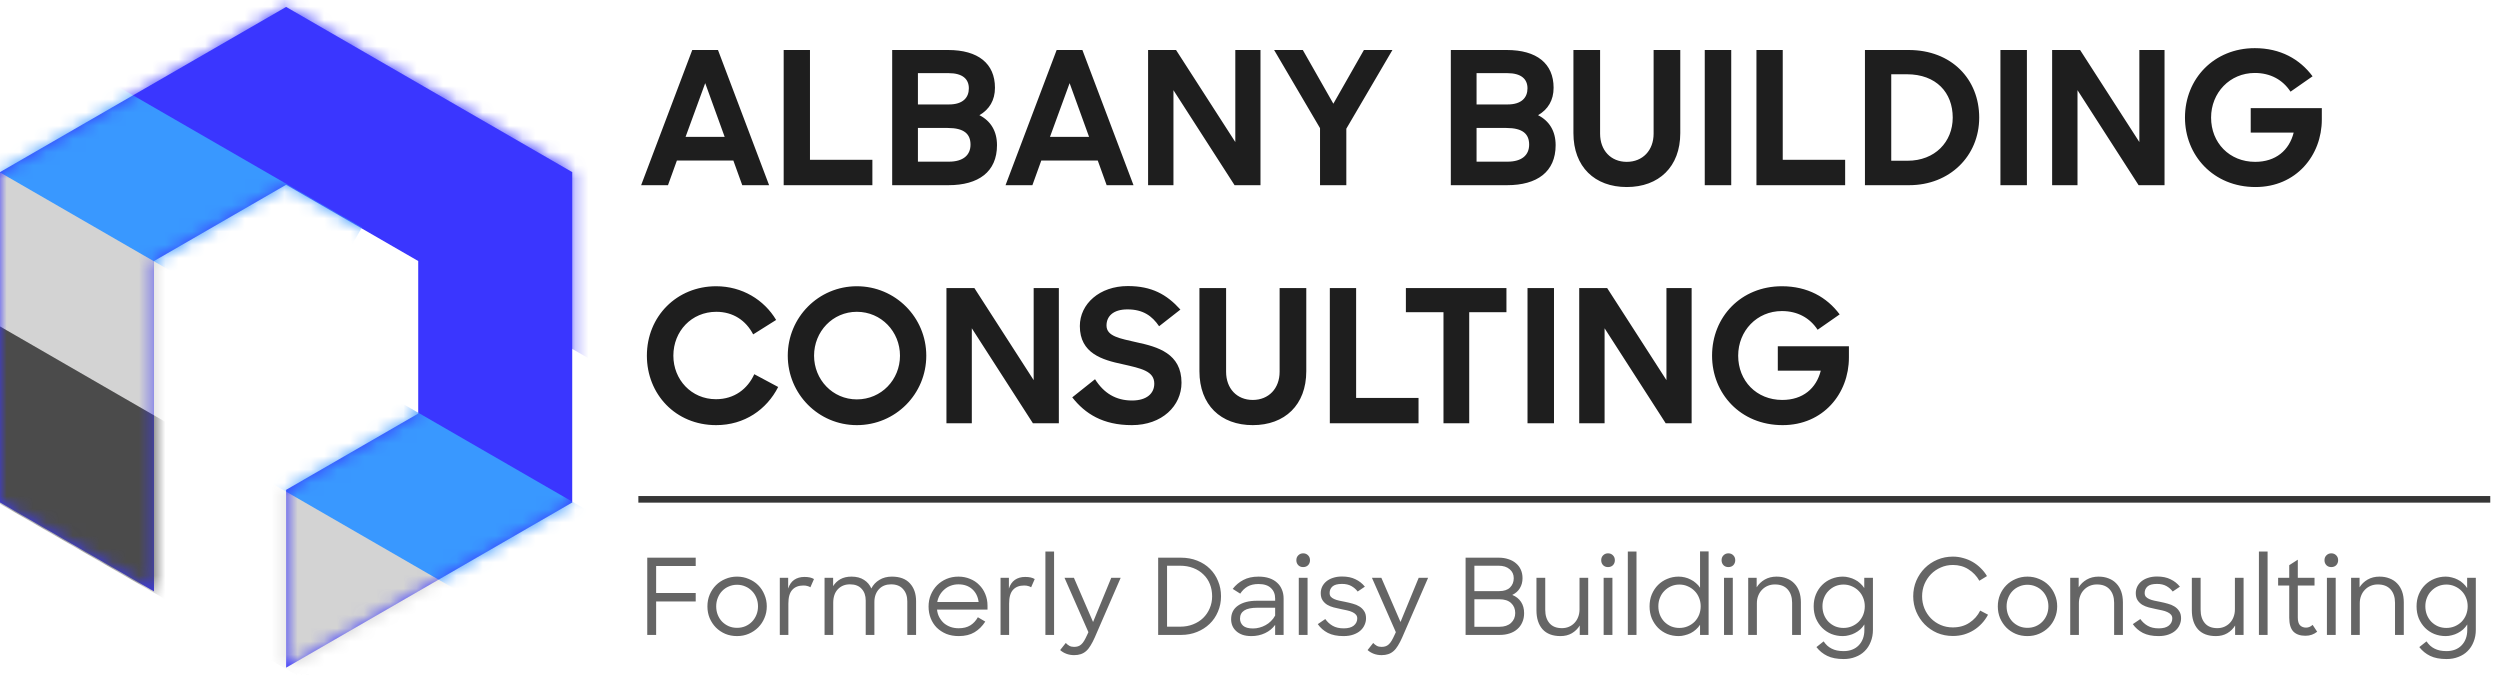 <svg width="189" height="51" viewBox="0 0 189 51" fill="none" xmlns="http://www.w3.org/2000/svg">
<path fill-rule="evenodd" clip-rule="evenodd" d="M31.617 31.267L21.63 37.033L21.63 50.476L21.63 50.476L43.26 37.988L43.26 13.012L21.63 0.524L1.09175e-06 13.012L3.27525e-06 37.988L11.642 44.71L11.642 19.734L21.63 13.968L31.617 19.734L31.617 31.267Z" fill="#3A36FF"/>
<mask id="mask0_16_201" style="mask-type:alpha" maskUnits="userSpaceOnUse" x="0" y="0" width="44" height="51">
<path fill-rule="evenodd" clip-rule="evenodd" d="M31.617 31.267L21.63 37.033L21.63 50.476L21.63 50.476L43.26 37.988L43.26 13.012L21.63 0.524L1.09175e-06 13.012L3.27525e-06 37.988L11.642 44.71L11.642 19.734L21.63 13.968L31.617 19.734L31.617 31.267Z" fill="#3A36FF"/>
</mask>
<g mask="url(#mask0_16_201)">
<rect width="31.179" height="11.688" transform="matrix(0.866 0.5 0.5 -0.866 -13.161 30.492)" fill="#4B4B4B"/>
<rect x="29.952" y="55.383" width="18.602" height="11.711" transform="rotate(-150 29.952 55.383)" fill="#D3D3D3"/>
<rect width="34.617" height="10.161" transform="matrix(0.866 0.5 0.5 -0.866 -13.16 17.08)" fill="#D3D3D3"/>
<rect x="43.166" y="49.602" width="30.424" height="10.161" transform="rotate(-150 43.166 49.602)" fill="#3998FF"/>
<rect width="27.968" height="10.161" transform="matrix(0.866 0.5 0.5 -0.866 -1.896 11.94)" fill="#3998FF"/>
<rect width="62.572" height="15.449" transform="matrix(0.866 0.5 0.5 -0.866 1.85 2.468)" fill="#3A36FF"/>
</g>
<path d="M48.47 14L52.334 3.78H54.28L58.144 14H56.114L55.442 12.138H51.172L50.5 14H48.47ZM53.314 6.286L51.83 10.346H54.784L53.314 6.286ZM59.246 14V3.78H61.234V12.082H65.952V14H59.246ZM67.449 14V3.78H71.677C73.945 3.78 75.219 4.802 75.219 6.636C75.219 7.574 74.799 8.274 74.043 8.708C74.897 9.142 75.373 9.912 75.373 10.976C75.373 12.992 73.973 14 71.705 14H67.449ZM71.649 9.674H69.395V12.222H71.733C72.811 12.222 73.371 11.732 73.371 10.934C73.371 10.136 72.895 9.674 71.649 9.674ZM71.719 5.53H69.395V7.896H71.747C72.797 7.896 73.245 7.378 73.245 6.678C73.245 5.964 72.755 5.53 71.719 5.53ZM76.019 14L79.883 3.78H81.829L85.693 14H83.663L82.991 12.138H78.721L78.049 14H76.019ZM80.863 6.286L79.379 10.346H82.333L80.863 6.286ZM86.795 14V3.78H88.909L93.389 10.738V3.78H95.293V14H93.333L88.713 6.818V14H86.795ZM99.794 14V9.688L96.323 3.78H98.493L100.802 7.84L103.112 3.78H105.268L101.782 9.73V14H99.794ZM109.682 14V3.78H113.91C116.178 3.78 117.452 4.802 117.452 6.636C117.452 7.574 117.032 8.274 116.276 8.708C117.13 9.142 117.606 9.912 117.606 10.976C117.606 12.992 116.206 14 113.938 14H109.682ZM113.882 9.674H111.628V12.222H113.966C115.044 12.222 115.604 11.732 115.604 10.934C115.604 10.136 115.128 9.674 113.882 9.674ZM113.952 5.53H111.628V7.896H113.98C115.03 7.896 115.478 7.378 115.478 6.678C115.478 5.964 114.988 5.53 113.952 5.53ZM122.983 14.14C120.561 14.14 118.951 12.614 118.951 10.066V3.78H120.967V10.108C120.967 11.368 121.779 12.236 122.983 12.236C124.187 12.236 125.013 11.368 125.013 10.108V3.78H127.029V10.066C127.029 12.614 125.405 14.14 122.983 14.14ZM128.879 14V3.78H130.881V14H128.879ZM132.787 14V3.78H134.775V12.082H139.493V14H132.787ZM140.99 14V3.78H144.294C147.542 3.78 149.628 5.992 149.628 8.89C149.628 11.802 147.388 14 144.336 14H140.99ZM144.154 5.614H142.978V12.152H144.21C146.282 12.152 147.626 10.724 147.626 8.89C147.626 7.014 146.394 5.614 144.154 5.614ZM151.232 14V3.78H153.234V14H151.232ZM155.141 14V3.78H157.255L161.735 10.738V3.78H163.639V14H161.679L157.059 6.818V14H155.141ZM170.518 14.14C167.312 14.14 165.184 11.732 165.184 8.89C165.184 5.95 167.382 3.64 170.462 3.64C172.394 3.64 173.864 4.466 174.83 5.768L173.164 6.93C172.576 6.034 171.652 5.516 170.462 5.516C168.572 5.516 167.158 7.014 167.158 8.89C167.158 10.794 168.544 12.236 170.49 12.236C172.044 12.236 173.066 11.368 173.402 10.024H170.154V8.176H175.53V9.03C175.53 11.76 173.584 14.14 170.518 14.14ZM54.14 32.14C51.06 32.14 48.904 29.788 48.904 26.89C48.904 23.908 51.172 21.64 54.14 21.64C56.1 21.64 57.766 22.662 58.676 24.188L56.94 25.28C56.394 24.23 55.428 23.572 54.154 23.572C52.278 23.572 50.906 25.042 50.906 26.89C50.906 28.696 52.264 30.18 54.126 30.18C55.526 30.18 56.52 29.396 57.024 28.29L58.83 29.256C57.962 30.964 56.282 32.14 54.14 32.14ZM64.777 32.14C61.879 32.14 59.555 29.788 59.555 26.89C59.555 23.992 61.879 21.64 64.777 21.64C67.689 21.64 70.027 23.992 70.027 26.89C70.027 29.788 67.703 32.14 64.777 32.14ZM64.777 30.194C66.639 30.194 68.039 28.696 68.039 26.89C68.039 25.07 66.625 23.572 64.777 23.572C62.943 23.572 61.543 25.07 61.543 26.89C61.543 28.696 62.943 30.194 64.777 30.194ZM71.551 32V21.78H73.665L78.145 28.738V21.78H80.049V32H78.089L73.469 24.818V32H71.551ZM85.57 32.14C83.372 32.14 82.028 31.272 81.062 30.04L82.784 28.668C83.456 29.732 84.366 30.278 85.584 30.278C86.69 30.278 87.264 29.746 87.264 29.004C87.264 28.052 86.284 27.856 84.87 27.534C83.344 27.212 81.636 26.722 81.636 24.65C81.636 22.97 83.134 21.626 85.262 21.626C87.068 21.626 88.202 22.256 89.238 23.404L87.628 24.664C87.096 23.88 86.41 23.39 85.234 23.39C84.128 23.39 83.652 23.936 83.652 24.608C83.652 25.434 84.674 25.588 85.948 25.882C87.516 26.218 89.322 26.722 89.322 28.934C89.322 30.684 87.852 32.14 85.57 32.14ZM94.709 32.14C92.287 32.14 90.677 30.614 90.677 28.066V21.78H92.693V28.108C92.693 29.368 93.505 30.236 94.709 30.236C95.913 30.236 96.739 29.368 96.739 28.108V21.78H98.755V28.066C98.755 30.614 97.131 32.14 94.709 32.14ZM100.535 32V21.78H102.523V30.082H107.241V32H100.535ZM109.127 32V23.6H106.285V21.78H113.887V23.6H111.073V32H109.127ZM115.48 32V21.78H117.482V32H115.48ZM119.389 32V21.78H121.503L125.983 28.738V21.78H127.887V32H125.927L121.307 24.818V32H119.389ZM134.766 32.14C131.56 32.14 129.432 29.732 129.432 26.89C129.432 23.95 131.63 21.64 134.71 21.64C136.642 21.64 138.112 22.466 139.078 23.768L137.412 24.93C136.824 24.034 135.9 23.516 134.71 23.516C132.82 23.516 131.406 25.014 131.406 26.89C131.406 28.794 132.792 30.236 134.738 30.236C136.292 30.236 137.314 29.368 137.65 28.024H134.402V26.176H139.778V27.03C139.778 29.76 137.832 32.14 134.766 32.14Z" fill="#1E1E1E"/>
<line x1="48.26" y1="37.75" x2="188.264" y2="37.75" stroke="#363636" stroke-width="0.5"/>
<path d="M48.932 42.16H52.596V42.792H49.604V44.832H52.596V45.472H49.604V48H48.932V42.16ZM55.721 48.088C55.401 48.088 55.105 48.032 54.833 47.92C54.561 47.803 54.323 47.643 54.121 47.44C53.923 47.237 53.766 47 53.649 46.728C53.537 46.456 53.481 46.16 53.481 45.84C53.481 45.525 53.537 45.232 53.649 44.96C53.766 44.683 53.926 44.443 54.129 44.24C54.331 44.037 54.569 43.88 54.841 43.768C55.113 43.651 55.406 43.592 55.721 43.592C56.035 43.592 56.329 43.651 56.601 43.768C56.878 43.88 57.118 44.037 57.321 44.24C57.523 44.443 57.681 44.683 57.793 44.96C57.91 45.232 57.969 45.525 57.969 45.84C57.969 46.155 57.91 46.448 57.793 46.72C57.681 46.992 57.523 47.229 57.321 47.432C57.118 47.635 56.881 47.795 56.609 47.912C56.337 48.029 56.041 48.088 55.721 48.088ZM55.721 47.464C55.945 47.464 56.153 47.424 56.345 47.344C56.542 47.259 56.71 47.144 56.849 47C56.993 46.851 57.105 46.677 57.185 46.48C57.265 46.283 57.305 46.069 57.305 45.84C57.305 45.611 57.265 45.397 57.185 45.2C57.105 44.997 56.993 44.824 56.849 44.68C56.705 44.531 56.537 44.416 56.345 44.336C56.153 44.251 55.945 44.208 55.721 44.208C55.497 44.208 55.289 44.251 55.097 44.336C54.905 44.416 54.737 44.531 54.593 44.68C54.454 44.824 54.345 44.997 54.265 45.2C54.185 45.397 54.145 45.611 54.145 45.84C54.145 46.075 54.185 46.291 54.265 46.488C54.345 46.685 54.454 46.856 54.593 47C54.737 47.144 54.905 47.259 55.097 47.344C55.289 47.424 55.497 47.464 55.721 47.464ZM58.953 43.68H59.585V44.496C59.676 44.208 59.825 43.989 60.033 43.84C60.247 43.691 60.508 43.616 60.817 43.616C61.127 43.616 61.367 43.669 61.537 43.776L61.265 44.4C61.207 44.357 61.132 44.325 61.041 44.304C60.956 44.277 60.855 44.264 60.737 44.264C60.375 44.264 60.095 44.373 59.897 44.592C59.7 44.805 59.601 45.152 59.601 45.632V48H58.953V43.68ZM62.336 43.68H62.984V44.312C63.123 44.088 63.307 43.912 63.536 43.784C63.771 43.656 64.048 43.592 64.368 43.592C64.752 43.592 65.07 43.675 65.32 43.84C65.571 44 65.755 44.216 65.872 44.488C66.011 44.216 66.214 44 66.48 43.84C66.747 43.675 67.062 43.592 67.424 43.592C68.027 43.592 68.483 43.763 68.792 44.104C69.102 44.44 69.256 44.891 69.256 45.456V48H68.592V45.464C68.592 45.08 68.486 44.771 68.272 44.536C68.064 44.296 67.76 44.176 67.36 44.176C67.179 44.176 67.011 44.205 66.856 44.264C66.707 44.323 66.576 44.411 66.464 44.528C66.352 44.64 66.264 44.779 66.2 44.944C66.136 45.109 66.104 45.299 66.104 45.512V48H65.448V45.4C65.448 45.027 65.344 44.731 65.136 44.512C64.934 44.288 64.64 44.176 64.256 44.176C63.883 44.176 63.579 44.299 63.344 44.544C63.11 44.789 62.992 45.131 62.992 45.568V48H62.336V43.68ZM72.48 48.088C72.133 48.088 71.818 48.032 71.535 47.92C71.258 47.803 71.018 47.645 70.816 47.448C70.618 47.245 70.466 47.008 70.359 46.736C70.253 46.464 70.2 46.171 70.2 45.856C70.2 45.536 70.255 45.24 70.368 44.968C70.485 44.691 70.642 44.451 70.84 44.248C71.042 44.045 71.279 43.885 71.552 43.768C71.829 43.651 72.13 43.592 72.456 43.592C72.77 43.592 73.061 43.648 73.328 43.76C73.6 43.867 73.832 44.019 74.023 44.216C74.221 44.408 74.376 44.64 74.487 44.912C74.6 45.179 74.656 45.472 74.656 45.792V46.088H70.84C70.861 46.296 70.917 46.485 71.007 46.656C71.098 46.827 71.213 46.976 71.352 47.104C71.496 47.227 71.661 47.323 71.847 47.392C72.04 47.461 72.25 47.496 72.48 47.496C72.826 47.496 73.117 47.424 73.352 47.28C73.586 47.136 73.778 46.931 73.927 46.664L74.487 46.992C74.263 47.339 73.992 47.608 73.671 47.8C73.352 47.992 72.954 48.088 72.48 48.088ZM72.456 44.176C72.248 44.176 72.053 44.211 71.871 44.28C71.695 44.344 71.538 44.437 71.4 44.56C71.261 44.677 71.144 44.819 71.047 44.984C70.957 45.144 70.893 45.32 70.856 45.512H73.984C73.93 45.101 73.767 44.776 73.496 44.536C73.224 44.296 72.877 44.176 72.456 44.176ZM75.641 43.68H76.273V44.496C76.364 44.208 76.513 43.989 76.721 43.84C76.934 43.691 77.196 43.616 77.505 43.616C77.814 43.616 78.054 43.669 78.225 43.776L77.953 44.4C77.894 44.357 77.82 44.325 77.729 44.304C77.644 44.277 77.542 44.264 77.425 44.264C77.062 44.264 76.782 44.373 76.585 44.592C76.388 44.805 76.289 45.152 76.289 45.632V48H75.641V43.68ZM79.032 41.696H79.688V48H79.032V41.696ZM81.204 49.528C80.991 49.528 80.793 49.493 80.612 49.424C80.431 49.355 80.276 49.261 80.148 49.144L80.572 48.608C80.657 48.699 80.748 48.771 80.844 48.824C80.94 48.877 81.057 48.904 81.196 48.904C81.308 48.904 81.407 48.891 81.492 48.864C81.583 48.837 81.665 48.789 81.74 48.72C81.82 48.651 81.895 48.557 81.964 48.44C82.033 48.323 82.108 48.176 82.188 48L82.284 47.792L80.476 43.68H81.188L82.636 47.024L84.012 43.68H84.724L82.764 48.192C82.657 48.432 82.551 48.637 82.444 48.808C82.343 48.979 82.231 49.117 82.108 49.224C81.985 49.331 81.849 49.408 81.7 49.456C81.556 49.504 81.391 49.528 81.204 49.528ZM87.557 42.16H89.269C89.723 42.16 90.136 42.235 90.509 42.384C90.888 42.533 91.208 42.739 91.469 43C91.736 43.261 91.941 43.571 92.085 43.928C92.235 44.28 92.309 44.664 92.309 45.08C92.309 45.496 92.232 45.883 92.077 46.24C91.928 46.597 91.717 46.907 91.445 47.168C91.179 47.424 90.861 47.627 90.493 47.776C90.125 47.925 89.725 48 89.293 48H87.557V42.16ZM88.229 42.768V47.376H89.229C89.581 47.376 89.904 47.317 90.197 47.2C90.496 47.083 90.749 46.923 90.957 46.72C91.171 46.512 91.336 46.269 91.453 45.992C91.576 45.709 91.637 45.405 91.637 45.08C91.637 44.749 91.581 44.443 91.469 44.16C91.357 43.877 91.195 43.635 90.981 43.432C90.773 43.224 90.517 43.061 90.213 42.944C89.915 42.827 89.579 42.768 89.205 42.768H88.229ZM94.609 48.088C94.353 48.088 94.129 48.056 93.937 47.992C93.745 47.923 93.585 47.829 93.457 47.712C93.329 47.595 93.233 47.461 93.169 47.312C93.105 47.157 93.073 46.992 93.073 46.816C93.073 46.368 93.246 46.024 93.593 45.784C93.945 45.539 94.425 45.416 95.033 45.416H96.401V45.248C96.401 44.917 96.294 44.653 96.081 44.456C95.873 44.253 95.558 44.152 95.137 44.152C94.812 44.152 94.537 44.216 94.313 44.344C94.094 44.472 93.91 44.651 93.761 44.88L93.193 44.52C93.412 44.237 93.678 44.013 93.993 43.848C94.308 43.677 94.692 43.592 95.145 43.592C95.454 43.592 95.727 43.632 95.961 43.712C96.196 43.792 96.393 43.907 96.553 44.056C96.713 44.2 96.833 44.373 96.913 44.576C96.999 44.779 97.041 45.003 97.041 45.248V48H96.401V47.24C96.209 47.507 95.956 47.715 95.641 47.864C95.326 48.013 94.983 48.088 94.609 48.088ZM94.729 47.512C94.889 47.512 95.049 47.491 95.209 47.448C95.374 47.405 95.529 47.344 95.673 47.264C95.823 47.184 95.959 47.083 96.081 46.96C96.209 46.837 96.316 46.696 96.401 46.536V45.944H95.065C94.612 45.944 94.278 46.013 94.065 46.152C93.852 46.291 93.745 46.496 93.745 46.768C93.745 46.981 93.823 47.16 93.977 47.304C94.137 47.443 94.388 47.512 94.729 47.512ZM98.188 43.68H98.852V48H98.188V43.68ZM98.004 42.352C98.004 42.203 98.052 42.08 98.148 41.984C98.249 41.883 98.372 41.832 98.516 41.832C98.671 41.832 98.796 41.883 98.892 41.984C98.988 42.08 99.036 42.203 99.036 42.352C99.036 42.501 98.988 42.627 98.892 42.728C98.796 42.824 98.671 42.872 98.516 42.872C98.367 42.872 98.244 42.824 98.148 42.728C98.052 42.627 98.004 42.501 98.004 42.352ZM101.568 48.088C101.093 48.088 100.699 48.008 100.384 47.848C100.069 47.683 99.816 47.461 99.624 47.184L100.192 46.8C100.341 47.013 100.528 47.184 100.752 47.312C100.976 47.44 101.253 47.504 101.584 47.504C101.92 47.504 102.173 47.435 102.344 47.296C102.52 47.152 102.608 46.971 102.608 46.752C102.608 46.635 102.573 46.539 102.504 46.464C102.435 46.384 102.344 46.32 102.232 46.272C102.12 46.219 101.989 46.176 101.84 46.144C101.696 46.112 101.544 46.08 101.384 46.048C101.197 46.011 101.011 45.968 100.824 45.92C100.643 45.872 100.48 45.805 100.336 45.72C100.192 45.629 100.075 45.515 99.984 45.376C99.894 45.237 99.848 45.059 99.848 44.84C99.848 44.675 99.883 44.515 99.952 44.36C100.027 44.205 100.131 44.072 100.264 43.96C100.403 43.843 100.571 43.752 100.768 43.688C100.971 43.619 101.2 43.584 101.456 43.584C101.856 43.584 102.195 43.653 102.472 43.792C102.755 43.925 102.992 44.112 103.184 44.352L102.64 44.72C102.512 44.549 102.352 44.411 102.16 44.304C101.968 44.197 101.733 44.144 101.456 44.144C101.12 44.144 100.88 44.208 100.736 44.336C100.592 44.464 100.52 44.629 100.52 44.832C100.52 44.944 100.549 45.037 100.608 45.112C100.672 45.181 100.757 45.24 100.864 45.288C100.971 45.336 101.096 45.376 101.24 45.408C101.384 45.44 101.541 45.472 101.712 45.504C101.899 45.541 102.085 45.587 102.272 45.64C102.459 45.688 102.624 45.757 102.768 45.848C102.917 45.939 103.037 46.056 103.128 46.2C103.224 46.339 103.272 46.52 103.272 46.744C103.272 46.915 103.235 47.083 103.16 47.248C103.091 47.408 102.984 47.552 102.84 47.68C102.701 47.803 102.525 47.901 102.312 47.976C102.099 48.051 101.851 48.088 101.568 48.088ZM104.446 49.528C104.233 49.528 104.036 49.493 103.854 49.424C103.673 49.355 103.518 49.261 103.39 49.144L103.814 48.608C103.9 48.699 103.99 48.771 104.086 48.824C104.182 48.877 104.3 48.904 104.438 48.904C104.55 48.904 104.649 48.891 104.734 48.864C104.825 48.837 104.908 48.789 104.982 48.72C105.062 48.651 105.137 48.557 105.206 48.44C105.276 48.323 105.35 48.176 105.43 48L105.526 47.792L103.718 43.68H104.43L105.878 47.024L107.254 43.68H107.966L106.006 48.192C105.9 48.432 105.793 48.637 105.686 48.808C105.585 48.979 105.473 49.117 105.35 49.224C105.228 49.331 105.092 49.408 104.942 49.456C104.798 49.504 104.633 49.528 104.446 49.528ZM110.799 42.16H113.295C113.567 42.16 113.813 42.197 114.031 42.272C114.255 42.341 114.447 42.445 114.607 42.584C114.767 42.717 114.89 42.88 114.975 43.072C115.061 43.264 115.103 43.477 115.103 43.712C115.103 43.995 115.037 44.245 114.903 44.464C114.775 44.683 114.583 44.853 114.327 44.976C114.615 45.093 114.837 45.269 114.991 45.504C115.146 45.739 115.223 46.021 115.223 46.352C115.223 46.608 115.178 46.837 115.087 47.04C115.002 47.243 114.877 47.416 114.711 47.56C114.551 47.704 114.357 47.813 114.127 47.888C113.903 47.963 113.653 48 113.375 48H110.799V42.16ZM111.463 45.304V47.384H113.367C113.73 47.384 114.018 47.288 114.231 47.096C114.445 46.899 114.551 46.648 114.551 46.344C114.551 46.035 114.447 45.784 114.239 45.592C114.037 45.4 113.735 45.304 113.335 45.304H111.463ZM111.463 42.768V44.688H113.343C113.701 44.688 113.973 44.597 114.159 44.416C114.346 44.229 114.439 43.995 114.439 43.712C114.439 43.429 114.335 43.203 114.127 43.032C113.925 42.856 113.645 42.768 113.287 42.768H111.463ZM117.972 48.088C117.38 48.088 116.93 47.917 116.62 47.576C116.311 47.229 116.156 46.749 116.156 46.136V43.68H116.82V46.104C116.82 46.525 116.927 46.861 117.14 47.112C117.354 47.363 117.668 47.488 118.084 47.488C118.276 47.488 118.452 47.453 118.612 47.384C118.772 47.315 118.911 47.219 119.028 47.096C119.151 46.968 119.244 46.819 119.308 46.648C119.378 46.472 119.412 46.28 119.412 46.072V43.68H120.068V48H119.428V47.288C119.284 47.528 119.087 47.723 118.836 47.872C118.591 48.016 118.303 48.088 117.972 48.088ZM121.235 43.68H121.899V48H121.235V43.68ZM121.051 42.352C121.051 42.203 121.099 42.08 121.195 41.984C121.296 41.883 121.419 41.832 121.563 41.832C121.718 41.832 121.843 41.883 121.939 41.984C122.035 42.08 122.083 42.203 122.083 42.352C122.083 42.501 122.035 42.627 121.939 42.728C121.843 42.824 121.718 42.872 121.563 42.872C121.414 42.872 121.291 42.824 121.195 42.728C121.099 42.627 121.051 42.501 121.051 42.352ZM123.063 41.696H123.719V48H123.063V41.696ZM126.907 48.088C126.603 48.088 126.315 48.035 126.043 47.928C125.777 47.816 125.545 47.661 125.347 47.464C125.15 47.261 124.993 47.024 124.875 46.752C124.763 46.475 124.707 46.171 124.707 45.84C124.707 45.509 124.763 45.208 124.875 44.936C124.993 44.659 125.15 44.421 125.347 44.224C125.55 44.021 125.785 43.867 126.051 43.76C126.318 43.648 126.603 43.592 126.907 43.592C127.062 43.592 127.217 43.611 127.371 43.648C127.531 43.685 127.681 43.741 127.819 43.816C127.963 43.885 128.094 43.973 128.211 44.08C128.334 44.181 128.438 44.299 128.523 44.432V41.688H129.171V48H128.523V47.232C128.438 47.365 128.334 47.485 128.211 47.592C128.094 47.699 127.963 47.789 127.819 47.864C127.681 47.933 127.531 47.987 127.371 48.024C127.217 48.067 127.062 48.088 126.907 48.088ZM126.963 47.472C127.193 47.472 127.406 47.429 127.603 47.344C127.801 47.259 127.971 47.144 128.115 47C128.259 46.851 128.371 46.677 128.451 46.48C128.531 46.277 128.571 46.061 128.571 45.832C128.571 45.608 128.531 45.397 128.451 45.2C128.371 44.997 128.259 44.824 128.115 44.68C127.971 44.531 127.801 44.413 127.603 44.328C127.406 44.237 127.193 44.192 126.963 44.192C126.739 44.192 126.529 44.235 126.331 44.32C126.139 44.405 125.971 44.523 125.827 44.672C125.683 44.816 125.571 44.989 125.491 45.192C125.411 45.389 125.371 45.603 125.371 45.832C125.371 46.067 125.411 46.285 125.491 46.488C125.571 46.685 125.683 46.859 125.827 47.008C125.971 47.152 126.139 47.267 126.331 47.352C126.529 47.432 126.739 47.472 126.963 47.472ZM130.336 43.68H131V48H130.336V43.68ZM130.152 42.352C130.152 42.203 130.2 42.08 130.296 41.984C130.398 41.883 130.52 41.832 130.664 41.832C130.819 41.832 130.944 41.883 131.04 41.984C131.136 42.08 131.184 42.203 131.184 42.352C131.184 42.501 131.136 42.627 131.04 42.728C130.944 42.824 130.819 42.872 130.664 42.872C130.515 42.872 130.392 42.824 130.296 42.728C130.2 42.627 130.152 42.501 130.152 42.352ZM132.164 43.68H132.804V44.4C132.954 44.16 133.156 43.965 133.412 43.816C133.674 43.667 133.972 43.592 134.308 43.592C134.591 43.592 134.844 43.637 135.068 43.728C135.298 43.813 135.492 43.941 135.652 44.112C135.812 44.277 135.935 44.48 136.02 44.72C136.106 44.96 136.148 45.232 136.148 45.536V48H135.484V45.568C135.484 45.147 135.372 44.811 135.148 44.56C134.924 44.309 134.602 44.184 134.18 44.184C133.988 44.184 133.81 44.219 133.644 44.288C133.479 44.357 133.335 44.456 133.212 44.584C133.09 44.707 132.994 44.856 132.924 45.032C132.855 45.203 132.82 45.392 132.82 45.6V48H132.164V43.68ZM139.314 48.088C139.01 48.088 138.722 48.035 138.45 47.928C138.183 47.816 137.951 47.661 137.754 47.464C137.556 47.261 137.399 47.024 137.282 46.752C137.17 46.475 137.114 46.171 137.114 45.84C137.114 45.509 137.17 45.208 137.282 44.936C137.399 44.659 137.556 44.421 137.754 44.224C137.956 44.021 138.191 43.867 138.458 43.76C138.73 43.648 139.018 43.592 139.322 43.592C139.476 43.592 139.631 43.613 139.786 43.656C139.946 43.693 140.095 43.749 140.234 43.824C140.378 43.893 140.508 43.984 140.626 44.096C140.748 44.203 140.852 44.323 140.938 44.456V43.68H141.594V47.608C141.594 47.944 141.538 48.248 141.426 48.52C141.319 48.797 141.167 49.032 140.97 49.224C140.778 49.416 140.546 49.563 140.274 49.664C140.007 49.771 139.711 49.824 139.386 49.824C138.879 49.824 138.463 49.744 138.138 49.584C137.818 49.429 137.546 49.208 137.322 48.92L137.866 48.488C137.951 48.611 138.042 48.717 138.138 48.808C138.239 48.899 138.348 48.973 138.466 49.032C138.588 49.096 138.724 49.144 138.874 49.176C139.023 49.208 139.191 49.224 139.378 49.224C139.618 49.224 139.834 49.187 140.026 49.112C140.218 49.037 140.38 48.931 140.514 48.792C140.652 48.653 140.759 48.485 140.834 48.288C140.908 48.096 140.946 47.877 140.946 47.632V47.208C140.86 47.347 140.756 47.472 140.634 47.584C140.511 47.691 140.378 47.781 140.234 47.856C140.095 47.931 139.946 47.987 139.786 48.024C139.631 48.067 139.474 48.088 139.314 48.088ZM139.37 47.472C139.599 47.472 139.812 47.429 140.01 47.344C140.207 47.259 140.378 47.144 140.522 47C140.666 46.851 140.778 46.677 140.858 46.48C140.938 46.277 140.978 46.061 140.978 45.832C140.978 45.608 140.938 45.397 140.858 45.2C140.778 44.997 140.666 44.824 140.522 44.68C140.378 44.531 140.207 44.413 140.01 44.328C139.812 44.237 139.599 44.192 139.37 44.192C139.146 44.192 138.935 44.235 138.738 44.32C138.546 44.405 138.378 44.523 138.234 44.672C138.09 44.816 137.978 44.989 137.898 45.192C137.818 45.389 137.778 45.603 137.778 45.832C137.778 46.067 137.818 46.285 137.898 46.488C137.978 46.685 138.09 46.859 138.234 47.008C138.378 47.152 138.546 47.267 138.738 47.352C138.935 47.432 139.146 47.472 139.37 47.472ZM147.639 48.08C147.213 48.08 146.815 48.003 146.447 47.848C146.085 47.688 145.77 47.472 145.503 47.2C145.237 46.928 145.026 46.611 144.871 46.248C144.717 45.885 144.639 45.496 144.639 45.08C144.639 44.659 144.717 44.267 144.871 43.904C145.031 43.536 145.245 43.219 145.511 42.952C145.783 42.68 146.101 42.467 146.463 42.312C146.831 42.157 147.223 42.08 147.639 42.08C147.911 42.08 148.175 42.117 148.431 42.192C148.687 42.261 148.925 42.36 149.143 42.488C149.362 42.616 149.562 42.771 149.743 42.952C149.93 43.133 150.087 43.333 150.215 43.552L149.639 43.904C149.437 43.547 149.162 43.259 148.815 43.04C148.474 42.821 148.082 42.712 147.639 42.712C147.309 42.712 147.002 42.776 146.719 42.904C146.437 43.027 146.191 43.195 145.983 43.408C145.775 43.621 145.61 43.872 145.487 44.16C145.37 44.448 145.311 44.755 145.311 45.08C145.311 45.405 145.37 45.712 145.487 46C145.605 46.283 145.767 46.531 145.975 46.744C146.183 46.957 146.429 47.125 146.711 47.248C146.994 47.371 147.301 47.432 147.631 47.432C148.117 47.432 148.535 47.315 148.887 47.08C149.245 46.845 149.517 46.539 149.703 46.16L150.295 46.472C150.167 46.712 150.013 46.931 149.831 47.128C149.65 47.325 149.445 47.496 149.215 47.64C148.991 47.779 148.746 47.888 148.479 47.968C148.213 48.043 147.933 48.08 147.639 48.08ZM153.275 48.088C152.955 48.088 152.659 48.032 152.387 47.92C152.115 47.803 151.878 47.643 151.675 47.44C151.478 47.237 151.321 47 151.203 46.728C151.091 46.456 151.035 46.16 151.035 45.84C151.035 45.525 151.091 45.232 151.203 44.96C151.321 44.683 151.481 44.443 151.683 44.24C151.886 44.037 152.123 43.88 152.395 43.768C152.667 43.651 152.961 43.592 153.275 43.592C153.59 43.592 153.883 43.651 154.155 43.768C154.433 43.88 154.673 44.037 154.875 44.24C155.078 44.443 155.235 44.683 155.347 44.96C155.465 45.232 155.523 45.525 155.523 45.84C155.523 46.155 155.465 46.448 155.347 46.72C155.235 46.992 155.078 47.229 154.875 47.432C154.673 47.635 154.435 47.795 154.163 47.912C153.891 48.029 153.595 48.088 153.275 48.088ZM153.275 47.464C153.499 47.464 153.707 47.424 153.899 47.344C154.097 47.259 154.265 47.144 154.403 47C154.547 46.851 154.659 46.677 154.739 46.48C154.819 46.283 154.859 46.069 154.859 45.84C154.859 45.611 154.819 45.397 154.739 45.2C154.659 44.997 154.547 44.824 154.403 44.68C154.259 44.531 154.091 44.416 153.899 44.336C153.707 44.251 153.499 44.208 153.275 44.208C153.051 44.208 152.843 44.251 152.651 44.336C152.459 44.416 152.291 44.531 152.147 44.68C152.009 44.824 151.899 44.997 151.819 45.2C151.739 45.397 151.699 45.611 151.699 45.84C151.699 46.075 151.739 46.291 151.819 46.488C151.899 46.685 152.009 46.856 152.147 47C152.291 47.144 152.459 47.259 152.651 47.344C152.843 47.424 153.051 47.464 153.275 47.464ZM156.508 43.68H157.148V44.4C157.297 44.16 157.5 43.965 157.756 43.816C158.017 43.667 158.316 43.592 158.652 43.592C158.935 43.592 159.188 43.637 159.412 43.728C159.641 43.813 159.836 43.941 159.996 44.112C160.156 44.277 160.279 44.48 160.364 44.72C160.449 44.96 160.492 45.232 160.492 45.536V48H159.828V45.568C159.828 45.147 159.716 44.811 159.492 44.56C159.268 44.309 158.945 44.184 158.524 44.184C158.332 44.184 158.153 44.219 157.988 44.288C157.823 44.357 157.679 44.456 157.556 44.584C157.433 44.707 157.337 44.856 157.268 45.032C157.199 45.203 157.164 45.392 157.164 45.6V48H156.508V43.68ZM163.185 48.088C162.711 48.088 162.316 48.008 162.001 47.848C161.687 47.683 161.433 47.461 161.241 47.184L161.809 46.8C161.959 47.013 162.145 47.184 162.369 47.312C162.593 47.44 162.871 47.504 163.201 47.504C163.537 47.504 163.791 47.435 163.961 47.296C164.137 47.152 164.225 46.971 164.225 46.752C164.225 46.635 164.191 46.539 164.121 46.464C164.052 46.384 163.961 46.32 163.849 46.272C163.737 46.219 163.607 46.176 163.457 46.144C163.313 46.112 163.161 46.08 163.001 46.048C162.815 46.011 162.628 45.968 162.441 45.92C162.26 45.872 162.097 45.805 161.953 45.72C161.809 45.629 161.692 45.515 161.601 45.376C161.511 45.237 161.465 45.059 161.465 44.84C161.465 44.675 161.5 44.515 161.569 44.36C161.644 44.205 161.748 44.072 161.881 43.96C162.02 43.843 162.188 43.752 162.385 43.688C162.588 43.619 162.817 43.584 163.073 43.584C163.473 43.584 163.812 43.653 164.089 43.792C164.372 43.925 164.609 44.112 164.801 44.352L164.257 44.72C164.129 44.549 163.969 44.411 163.777 44.304C163.585 44.197 163.351 44.144 163.073 44.144C162.737 44.144 162.497 44.208 162.353 44.336C162.209 44.464 162.137 44.629 162.137 44.832C162.137 44.944 162.167 45.037 162.225 45.112C162.289 45.181 162.375 45.24 162.481 45.288C162.588 45.336 162.713 45.376 162.857 45.408C163.001 45.44 163.159 45.472 163.329 45.504C163.516 45.541 163.703 45.587 163.889 45.64C164.076 45.688 164.241 45.757 164.385 45.848C164.535 45.939 164.655 46.056 164.745 46.2C164.841 46.339 164.889 46.52 164.889 46.744C164.889 46.915 164.852 47.083 164.777 47.248C164.708 47.408 164.601 47.552 164.457 47.68C164.319 47.803 164.143 47.901 163.929 47.976C163.716 48.051 163.468 48.088 163.185 48.088ZM167.519 48.088C166.927 48.088 166.476 47.917 166.167 47.576C165.858 47.229 165.703 46.749 165.703 46.136V43.68H166.367V46.104C166.367 46.525 166.474 46.861 166.687 47.112C166.9 47.363 167.215 47.488 167.631 47.488C167.823 47.488 167.999 47.453 168.159 47.384C168.319 47.315 168.458 47.219 168.575 47.096C168.698 46.968 168.791 46.819 168.855 46.648C168.924 46.472 168.959 46.28 168.959 46.072V43.68H169.615V48H168.975V47.288C168.831 47.528 168.634 47.723 168.383 47.872C168.138 48.016 167.85 48.088 167.519 48.088ZM170.774 41.696H171.43V48H170.774V41.696ZM172.226 43.68H173.066V42.728L173.714 42.312V43.68H174.978V44.264H173.714V46.68C173.714 46.957 173.77 47.155 173.882 47.272C173.999 47.389 174.151 47.448 174.338 47.448C174.519 47.448 174.684 47.379 174.834 47.24L175.178 47.76C175.055 47.856 174.922 47.931 174.778 47.984C174.634 48.037 174.471 48.064 174.29 48.064C173.89 48.064 173.586 47.957 173.378 47.744C173.17 47.525 173.066 47.176 173.066 46.696V44.264H172.226V43.68ZM175.915 43.68H176.579V48H175.915V43.68ZM175.731 42.352C175.731 42.203 175.779 42.08 175.875 41.984C175.976 41.883 176.099 41.832 176.243 41.832C176.397 41.832 176.523 41.883 176.619 41.984C176.715 42.08 176.763 42.203 176.763 42.352C176.763 42.501 176.715 42.627 176.619 42.728C176.523 42.824 176.397 42.872 176.243 42.872C176.093 42.872 175.971 42.824 175.875 42.728C175.779 42.627 175.731 42.501 175.731 42.352ZM177.743 43.68H178.383V44.4C178.532 44.16 178.735 43.965 178.991 43.816C179.252 43.667 179.551 43.592 179.887 43.592C180.169 43.592 180.423 43.637 180.647 43.728C180.876 43.813 181.071 43.941 181.231 44.112C181.391 44.277 181.513 44.48 181.599 44.72C181.684 44.96 181.727 45.232 181.727 45.536V48H181.063V45.568C181.063 45.147 180.951 44.811 180.727 44.56C180.503 44.309 180.18 44.184 179.759 44.184C179.567 44.184 179.388 44.219 179.223 44.288C179.057 44.357 178.913 44.456 178.791 44.584C178.668 44.707 178.572 44.856 178.503 45.032C178.433 45.203 178.399 45.392 178.399 45.6V48H177.743V43.68ZM184.892 48.088C184.588 48.088 184.3 48.035 184.028 47.928C183.761 47.816 183.529 47.661 183.332 47.464C183.134 47.261 182.977 47.024 182.86 46.752C182.748 46.475 182.692 46.171 182.692 45.84C182.692 45.509 182.748 45.208 182.86 44.936C182.977 44.659 183.134 44.421 183.332 44.224C183.534 44.021 183.769 43.867 184.036 43.76C184.308 43.648 184.596 43.592 184.9 43.592C185.054 43.592 185.209 43.613 185.364 43.656C185.524 43.693 185.673 43.749 185.812 43.824C185.956 43.893 186.086 43.984 186.204 44.096C186.326 44.203 186.43 44.323 186.516 44.456V43.68H187.172V47.608C187.172 47.944 187.116 48.248 187.004 48.52C186.897 48.797 186.745 49.032 186.548 49.224C186.356 49.416 186.124 49.563 185.852 49.664C185.585 49.771 185.289 49.824 184.964 49.824C184.457 49.824 184.041 49.744 183.716 49.584C183.396 49.429 183.124 49.208 182.9 48.92L183.444 48.488C183.529 48.611 183.62 48.717 183.716 48.808C183.817 48.899 183.926 48.973 184.044 49.032C184.166 49.096 184.302 49.144 184.452 49.176C184.601 49.208 184.769 49.224 184.956 49.224C185.196 49.224 185.412 49.187 185.604 49.112C185.796 49.037 185.958 48.931 186.092 48.792C186.23 48.653 186.337 48.485 186.412 48.288C186.486 48.096 186.524 47.877 186.524 47.632V47.208C186.438 47.347 186.334 47.472 186.212 47.584C186.089 47.691 185.956 47.781 185.812 47.856C185.673 47.931 185.524 47.987 185.364 48.024C185.209 48.067 185.052 48.088 184.892 48.088ZM184.948 47.472C185.177 47.472 185.39 47.429 185.588 47.344C185.785 47.259 185.956 47.144 186.1 47C186.244 46.851 186.356 46.677 186.436 46.48C186.516 46.277 186.556 46.061 186.556 45.832C186.556 45.608 186.516 45.397 186.436 45.2C186.356 44.997 186.244 44.824 186.1 44.68C185.956 44.531 185.785 44.413 185.588 44.328C185.39 44.237 185.177 44.192 184.948 44.192C184.724 44.192 184.513 44.235 184.316 44.32C184.124 44.405 183.956 44.523 183.812 44.672C183.668 44.816 183.556 44.989 183.476 45.192C183.396 45.389 183.356 45.603 183.356 45.832C183.356 46.067 183.396 46.285 183.476 46.488C183.556 46.685 183.668 46.859 183.812 47.008C183.956 47.152 184.124 47.267 184.316 47.352C184.513 47.432 184.724 47.472 184.948 47.472Z" fill="#656565"/>
</svg>
